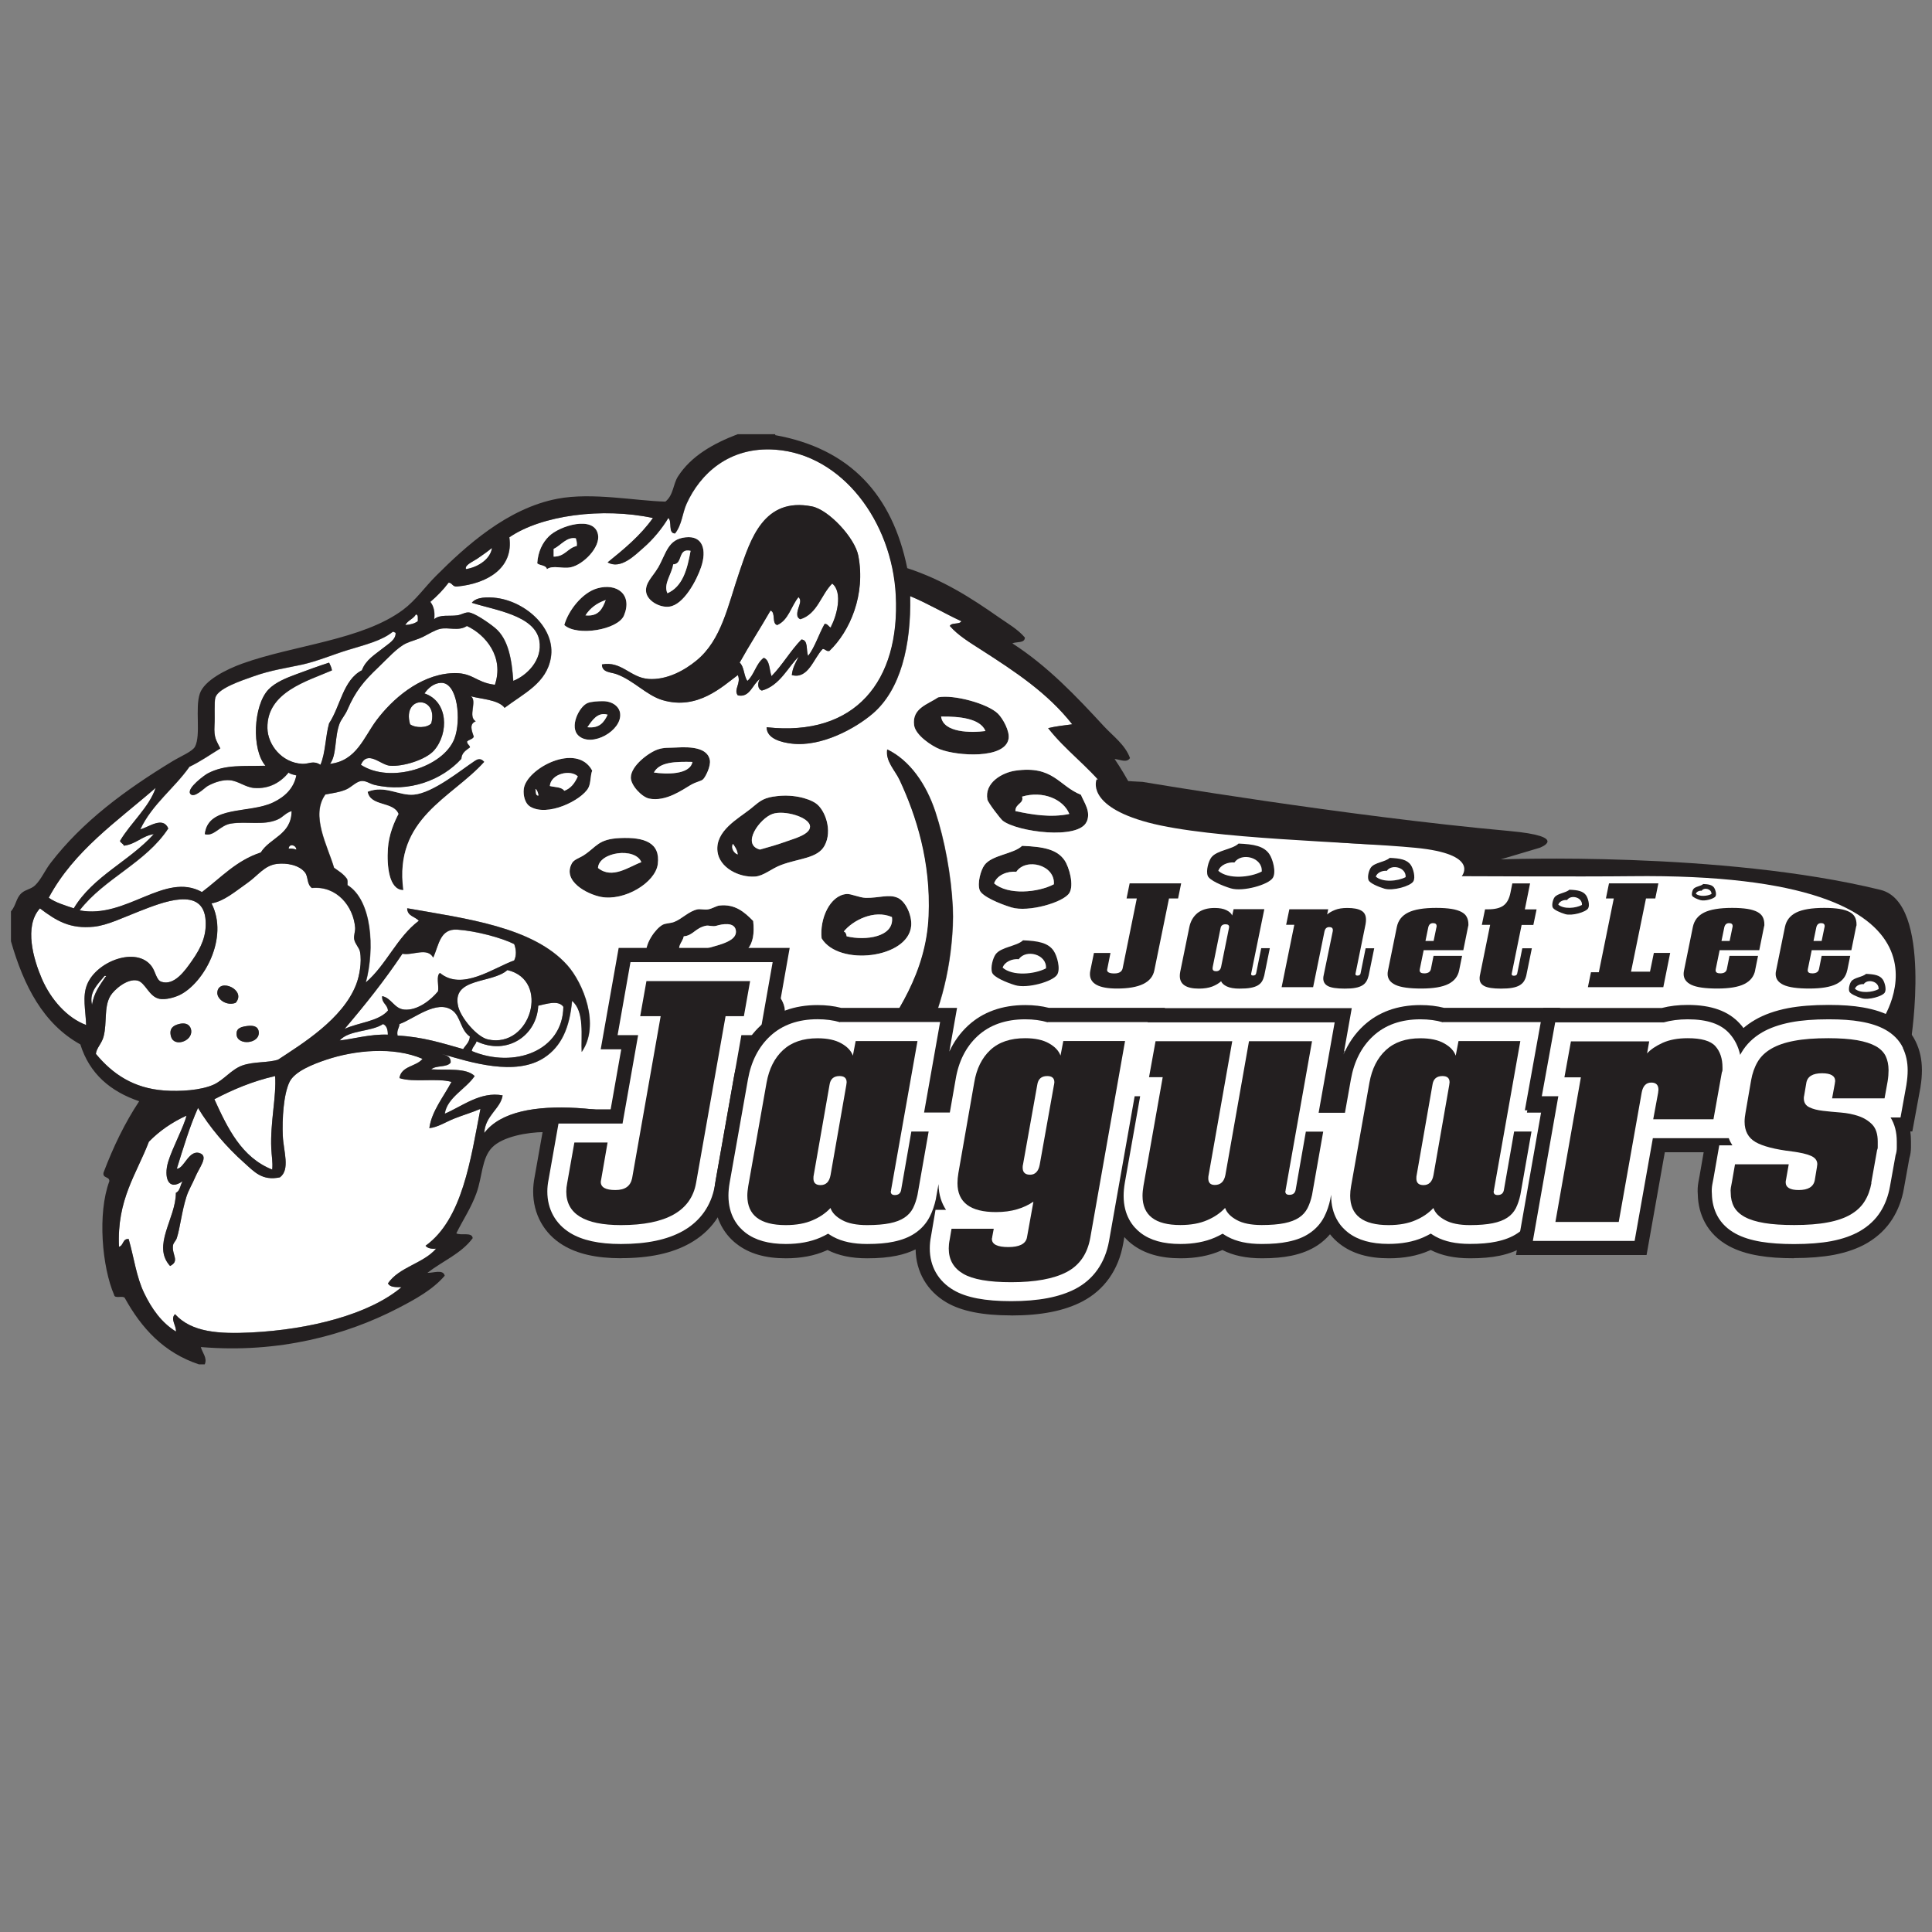 <?xml version="1.0" encoding="UTF-8"?>
<svg id="Layer_1" data-name="Layer 1" xmlns="http://www.w3.org/2000/svg" viewBox="0 0 270 270">
  <rect x="0" y="0" width="270" height="270" fill="#808080" stroke="none"/>
  <defs>
    <style>
      .cls-1, .cls-2 {
        fill-rule: evenodd;
      }

      .cls-1, .cls-3 {
        fill: #fff;
      }

      .cls-4, .cls-2 {
        fill: #231f20;
      }
    </style>
  </defs>
  <path class="cls-2" d="M76.43,79.54c-.13-.59-.97-.47-1.35-.81.11-1.66.74-2.9,1.62-3.77,1.5-1.5,6.33-2.97,6.87-.27.36,1.79-2.04,4.2-3.77,4.58-1.22.27-2.48-.34-3.37.27M77.38,76.71v1.08c1.59.01,1.94-1.2,3.23-1.48.06-.46-.05-.75-.13-1.07-1.28-.25-2.1,1.01-3.1,1.48"/>
  <path class="cls-2" d="M95.83,75.09c2.38-.26,2.97,1.75,2.15,4.17-.61,1.81-2.42,5.27-4.45,5.52-1.36.17-3.05-.82-3.23-2.02-.19-1.28.94-2.19,1.62-3.37,1.2-2.08,1.37-4.04,3.9-4.31M94.08,78.86c-.19,1.37-1.41,2.73-.81,4.04,2.12-.93,2.78-3.33,3.24-5.93-1.85-.42-1.01,1.87-2.42,1.89"/>
  <path class="cls-1" d="M80.47,75.23c.08.32.2.61.13,1.07-1.29.28-1.64,1.5-3.23,1.49v-1.08c1-.47,1.82-1.73,3.1-1.48"/>
  <path class="cls-1" d="M68.76,76.57c-.19,1.47-1.82,2.67-3.64,2.96-.22-.56.93-1.02,1.61-1.48.73-.49,1.5-1.05,2.02-1.48"/>
  <path class="cls-1" d="M96.51,76.98c-.46,2.6-1.11,5-3.24,5.93-.6-1.31.62-2.67.81-4.04,1.41-.02.57-2.3,2.42-1.89"/>
  <path class="cls-1" d="M116.3,81.56c1.54,1.21.6,4.58-.13,5.92-.09.64-.46-.44-.94-.27-.81,1.44-1.32,3.17-2.29,4.45-.32-.76.06-2.22-.94-2.29-1.53,1.57-2.64,3.56-4.18,5.12-.32-.89-.21-2.21-1.08-2.56-1.07.77-1.32,2.36-2.29,3.23-.51-.7-.43-1.99-1.08-2.56,1.38-2.48,2.9-4.82,4.31-7.27.76.23.14,1.84.94,2.02,1.59-.7,1.94-2.65,2.97-3.9.7.65-.37,1.63-.14,2.69.08.2.21.33.41.41,2.39-.75,2.87-3.41,4.44-4.98"/>
  <path class="cls-2" d="M78.86,87.35c.58-2.06,2.52-4.52,4.58-5.12,2.78-.81,4.98.86,3.77,3.77-.83,2.02-6.56,2.98-8.35,1.35M81.82,86c1.84.18,2.38-.94,2.83-2.15-1.23.43-2.19,1.13-2.83,2.15"/>
  <path class="cls-1" d="M84.65,83.85c-.45,1.21-.98,2.34-2.83,2.15.64-1.02,1.6-1.72,2.83-2.15"/>
  <path class="cls-1" d="M58.12,85.87c.39.02.25.56.27.94-.44.33-1.03.49-1.75.54.34-.65,1.13-.85,1.48-1.48"/>
  <path class="cls-1" d="M69.16,95.7c-2.8-.34-3.09-1.85-6.2-1.61-4.4.33-8.17,3.65-10.37,6.6-1.75,2.35-2.78,5.64-6.47,6.06.97-1.24.6-3.72,1.35-5.66.23-.58.77-1.17,1.08-1.89,1.11-2.59,2.29-4.01,4.31-5.92,1.28-1.22,2.65-2.78,3.91-3.37.7-.33,1.6-.52,2.42-.94.71-.36,1.62-.92,2.29-1.07,1.19-.29,2.6.37,3.77-.41,2.63,1.22,5.23,4.35,3.91,8.22"/>
  <path class="cls-1" d="M55.29,88.43c.09.97-1.04,1.57-1.75,2.16-1.11.9-2.4,1.6-2.96,3.1-2.63,1.36-2.99,5-4.58,7.41-.52,1.81-.5,4.17-1.21,5.79-1.04-.67-1.6-.08-2.56-.13-2.86-.16-4.8-2.67-4.85-4.98-.11-5.06,5.61-6.59,9.02-8.08-.07-.42-.24-.75-.4-1.08-1.46.47-3.05,1.05-4.58,1.62-1.39.51-2.96,1.14-3.91,2.15-2.1,2.23-2.38,8.35-.4,10.64-3.07.1-5.6-.23-8.08,1.08-.38.2-2.96,2.06-2.43,2.83.51.73,2-.84,2.43-1.08,1.05-.58,2.18-.89,3.1-.81,1.2.11,2.17.98,3.37,1.08,2.22.18,3.78-.86,4.85-2.15.26.24.7.29,1.08.4-.36,1.82-1.62,3-3.23,3.77-3.34,1.61-9.11.37-9.56,4.44,1.29.37,2.1-1.24,3.64-1.48,2.28-.35,4.5.29,6.47-.54.85-.36,1.11-.93,2.02-1.21-.03,3.34-3.02,3.71-4.31,5.79-3.45,1.13-5.6,3.56-8.22,5.53-5.2-2.89-10.55,3.8-17.1,2.56,3.46-4.49,9.25-6.64,12.39-11.45-.74-1.76-2.79-.14-3.91.13,1.67-3.54,4.72-5.7,6.87-8.75,1.55-.74,2.89-1.69,4.31-2.56-.54-1.12-.91-1.43-.81-3.23.08-1.34-.07-3.27.13-3.91.43-1.3,3.66-2.35,5.39-2.96,2.38-.85,4.6-1.15,6.73-1.62,2.09-.46,4.34-1.41,6.33-2.02,2.63-.8,4.78-1.32,6.33-2.56.22-.04.23.12.4.13"/>
  <path class="cls-1" d="M50.44,106.88c.94-2.11,2.74.01,4.04.13,1.81.17,5.05-.83,6.2-2.15,2.08-2.41,1.97-6.84-1.35-7.95.52-.78,1.33-1.44,2.29-1.48,2.36-.11,2.88,5.25,1.89,7.81-1.55,4.01-8.99,6.32-13.07,3.64"/>
  <path class="cls-2" d="M131.12,97.45c2.13-.42,6.92.87,8.35,2.29.69.69,1.66,2.43,1.48,3.5-.49,2.89-7.23,2.4-9.56,1.48-1.24-.49-3.45-2-3.64-3.37-.33-2.4,1.96-2.93,3.37-3.91M137.72,102.17c-.71-1.76-3.64-2.06-6.2-2.02.3,2.29,4.24,2.28,6.2,2.02"/>
  <path class="cls-2" d="M84.25,97.99c1.38,0,2.33.79,2.42,1.75.24,2.37-3.93,4.73-5.79,3.1-1.39-1.22.06-4.09,1.21-4.58.53-.23,1.56-.27,2.16-.27M82.09,101.63c1.72.19,2.33-.72,2.83-1.75-1.44-.44-2.23.91-2.83,1.75"/>
  <path class="cls-1" d="M60.27,101.09c-.59.67-2.22.67-2.96.13-1.16-4.1,4-4.05,2.96-.13"/>
  <path class="cls-1" d="M84.92,99.88c-.5,1.03-1.11,1.94-2.83,1.75.6-.85,1.39-2.19,2.83-1.75"/>
  <path class="cls-1" d="M131.52,100.14c2.56-.04,5.49.26,6.2,2.02-1.96.26-5.9.27-6.2-2.02"/>
  <path class="cls-2" d="M94.62,104.46c1.98-.11,4.25.04,4.58,1.75.16.86-.58,2.33-.94,2.7-.29.29-.89.31-1.75.81-1.09.63-3.45,2.37-5.79,1.89-1.02-.21-2.58-1.85-2.56-2.96.03-1.66,2.55-3.5,3.77-3.91.9-.3,1.48-.2,2.69-.27M91.39,107.96c1.62.24,5.01.37,5.39-1.48-2.34-.05-4.59-.01-5.39,1.48"/>
  <path class="cls-2" d="M82.77,107.69c-.28.73-.18,1.76-.54,2.42-.92,1.71-5.78,4.16-8.22,2.56-.6-.4-.93-1.47-.81-2.42.36-2.86,7.41-6.58,9.56-2.56M76.84,109.84c.72.18,1.67.13,2.02.67.94-.35,1.48-1.12,1.89-2.02-1.04-1-3.77-.38-3.91,1.35M75.22,111.19c.09-.01-.13-.85-.4-.94.12.33-.03.93.4.94"/>
  <path class="cls-2" d="M67.68,106.48c-4.53,5.06-12.67,7.85-11.32,17.91-2.02-.01-2.31-3.44-2.16-5.79.13-2,.91-3.76,1.48-4.85-.69-1.78-3.93-1.01-4.31-3.1,2.46-.97,4.36.59,6.47.4,2.68-.24,6.58-3.46,8.49-4.72.37-.24.82-.48,1.35.14"/>
  <path class="cls-1" d="M96.77,106.48c-.37,1.85-3.77,1.72-5.39,1.48.79-1.5,3.05-1.53,5.39-1.48"/>
  <path class="cls-2" d="M151.06,111.06c.44,1.09,1.43,2.34.81,3.77-1.12,2.58-9.7,1.43-11.72-.13-.32-.25-2.07-2.53-2.15-2.96-.45-2.34,2.05-3.77,3.91-4.04,5.31-.76,6.04,2.12,9.16,3.37M142.84,111.33c.28.99-.95.94-.94,2.02,2.29.49,4.95.95,7.54.4-.83-2.07-3.71-3.29-6.6-2.42"/>
  <path class="cls-1" d="M80.75,108.5c-.4.9-.94,1.67-1.89,2.02-.35-.55-1.3-.49-2.02-.67.14-1.73,2.87-2.35,3.91-1.35"/>
  <path class="cls-1" d="M21.75,110.11c-.9,2.7-3.48,4.87-4.98,7.41.09.31.45.36.54.67,1.71-.22,2.51-1.35,4.18-1.62-3.4,3.78-8.49,5.88-11.18,10.37-1.24-.42-2.53-.79-3.5-1.48,3.52-6.58,9.55-10.66,14.95-15.36"/>
  <path class="cls-1" d="M74.82,110.25c.27.1.5.93.4.94-.44-.01-.29-.61-.4-.94"/>
  <path class="cls-1" d="M149.44,113.75c-2.6.55-5.25.09-7.54-.4,0-1.08,1.23-1.03.94-2.02,2.89-.87,5.77.36,6.6,2.42"/>
  <path class="cls-2" d="M108.09,111.33c2.53-.43,4.88.21,5.93.94,1.3.91,2.36,3.82,1.21,5.92-.97,1.78-3.55,1.75-6.06,2.69-1.37.51-2.44,1.53-3.64,1.62-2.29.16-4.99-1.25-5.26-3.5-.34-2.88,2.88-4.58,4.58-5.93,1.18-.93,1.56-1.47,3.23-1.75M110.11,117.52c.98-.35,3.13-.93,3.1-2.02-.04-1.31-3.62-2.33-5.25-1.75-1.77.63-4.42,4.27-1.75,4.98,1.29-.36,2.41-.67,3.9-1.21M103.1,119.41c-.07-.65-.38-1.06-.67-1.48-.33.57.15,1.33.67,1.48"/>
  <path class="cls-1" d="M106.2,118.73c-2.67-.71-.02-4.36,1.75-4.98,1.64-.58,5.21.44,5.25,1.75.03,1.09-2.12,1.67-3.1,2.02-1.5.54-2.61.85-3.9,1.21"/>
  <path class="cls-2" d="M86.67,117.12c3.38-.15,5.63.64,5.25,3.64-.33,2.59-4.66,5.21-7.95,4.58-1.86-.36-5.47-2.17-4.04-4.72.29-.51,1.07-.73,1.62-1.08,1.84-1.18,2-2.29,5.12-2.42M83.57,121.29c2,1.63,4.32-.18,6.06-.81-.87-2.14-5.95-1.43-6.06.81"/>
  <path class="cls-1" d="M102.43,117.93c.29.42.6.83.67,1.48-.52-.15-1-.91-.67-1.48"/>
  <path class="cls-1" d="M41.41,118.73c-.32-.08-.61-.19-1.08-.13.06-.77,1.05-.52,1.08.13"/>
  <path class="cls-2" d="M142.84,118.19c2.95.12,4.88.48,5.93,2.02.65.96,1.36,3.47.67,4.58-.82,1.33-5.75,2.73-8.08,2.02-1.68-.51-4.14-1.55-4.45-2.42-.35-.99.15-2.79.67-3.5,1.04-1.43,4.08-1.54,5.26-2.69M142.03,121.83c-1.23-.12-2.71.46-3.1,1.61,1.93,1.68,6.13,1.3,8.35.13.2-2.72-3.89-3.76-5.25-1.75"/>
  <path class="cls-1" d="M89.63,120.49c-1.74.63-4.06,2.44-6.06.81.12-2.24,5.19-2.94,6.06-.81"/>
  <path class="cls-1" d="M43.57,124.12c3.53-.35,5.82,2.6,6.06,5.53.04.47-.22,1.1-.13,1.61.1.65.7,1.17.81,1.75.28,1.44-.09,3.44-.54,4.58-1.88,4.85-7.58,8.3-10.91,10.5-1.44.46-3.36.24-4.99.81-1.54.55-2.6,2.05-4.04,2.69-1.77.79-4.66.97-6.87.81-4.27-.31-7.2-2.27-9.56-5.12.08-.83.83-1.44,1.08-2.43.5-1.93.02-4.09.94-5.66.51-.86,2.33-2.47,3.77-2.16,1.13.25,1.61,2.27,3.1,2.56.83.16,2.09-.18,2.83-.54,3.35-1.64,6.91-7.97,4.44-12.8,1.73-.3,3.22-1.59,4.98-2.83,1.56-1.09,2.4-2.48,4.18-2.69,1.34-.16,3.1.15,3.91,1.21.47.61.22,1.58.94,2.15M30.37,138.67c-.08.98,1.3,1.96,2.56,1.48,1.59-1.81-2.37-3.57-2.56-1.48M23.9,144.86c.41,1.5,2.95.69,2.83-.81-.06-.69-.6-1.25-1.75-.94-.73.19-1.39.59-1.08,1.75M33.06,144.6c.12,1.58,3.32,1.3,3.1-.41-.11-.83-.88-.89-1.62-.8-1.23.15-1.53.54-1.48,1.21"/>
  <path class="cls-1" d="M147.28,123.58c-2.22,1.17-6.42,1.55-8.35-.13.39-1.16,1.87-1.74,3.1-1.61,1.36-2.01,5.45-.97,5.25,1.75"/>
  <path class="cls-2" d="M114.82,131.13c-.29-2.68,1.13-6,3.5-6.2.61-.05,1.79.52,2.69.54,1.79.03,3.27-.56,4.45,0,1.19.57,2,2.55,1.88,3.91-.39,4.56-10.14,5.71-12.53,1.75M117.92,130.18c.27.09.36.36.4.67,2.65.65,6.71.1,6.33-2.69-2.52-1.09-5.52.5-6.73,2.02"/>
  <path class="cls-1" d="M12.05,143.25c-2.68-.99-4.95-3.58-6.2-6.47-1.15-2.67-2.54-7.32-.27-9.83,2.32,1.75,4.2,2.9,7.54,2.56,1.92-.2,4.13-1.3,6.33-2.15,3.19-1.24,9.02-3.65,9.29,1.35.11,2.06-.59,3.66-1.89,5.52-.97,1.39-2.49,3.58-4.31,2.97-.7-.24-.8-1.42-1.35-2.16-2.1-2.84-7.72-.71-9.03,2.56-.67,1.69-.2,3.53-.13,5.66"/>
  <path class="cls-2" d="M105.26,128.7c.4,3.67-1.06,4.74-3.77,5.79-1.51.59-3.61,1.25-4.85,1.35-2.55.19-6.06-.49-6.33-2.56-.18-1.42,1.3-3.5,2.29-4.04.43-.23,1.07-.19,1.62-.4,1.1-.43,2.03-1.49,3.23-1.75.41-.09.99.08,1.48,0,.62-.1,1.16-.49,1.61-.54,2.17-.24,3.48.89,4.72,2.16M102.84,130.05c-.17-1.26-1.98-.89-2.7-.67-.55.17-1.08-.09-1.48,0-1.51.32-1.8,1.37-3.1,1.48-.2.9-1.08,1.37-.4,2.43h2.02c1.03-1.06,5.94-1.14,5.66-3.24"/>
  <path class="cls-1" d="M124.65,128.16c.38,2.79-3.68,3.34-6.33,2.69-.04-.32-.14-.58-.4-.67,1.22-1.52,4.21-3.12,6.73-2.02"/>
  <path class="cls-1" d="M97.18,133.28h-2.02c-.67-1.05.21-1.52.4-2.43,1.3-.11,1.59-1.16,3.1-1.48.4-.09.93.17,1.48,0,.72-.22,2.52-.59,2.7.67.28,2.09-4.63,2.18-5.66,3.24"/>
  <path class="cls-1" d="M71.85,131.94c.28.71.35,1.6,0,2.29-2.86,1.01-7.29,4.32-10.37,1.75-.57.37-.13,1.75-.27,2.56-.97,1.21-2.88,2.72-4.71,2.56-1.42-.12-1.79-1.63-3.1-1.88-.07,1.02.75,1.14.81,2.02-1.34,1.53-4.1,1.65-6.06,2.56,2.85-3.34,5.6-6.79,8.08-10.5,1.44.29,3.49-.96,4.31.54.79-1.7.92-4.07,3.37-3.91,2.57.17,6.17,1.13,7.95,2.02"/>
  <path class="cls-1" d="M70.91,135.57c6.03,1.39,3.28,10.97-2.69,9.7-1.57-.33-3.8-3.03-4.18-4.58-1-4.13,4.71-3.19,6.87-5.12"/>
  <path class="cls-1" d="M14.61,136.38c.24-.04.28.12.13.13-.77,1.16-1.62,2.24-1.88,3.91-.46-1.85.95-3,1.75-4.04"/>
  <path class="cls-2" d="M97.18,142.04c.61-.82,1.79-1.08,1.89-2.42,1.37-1.27,4.16-1.14,5.79-2.16,1.1.16,1.59.92,2.96.81,1.5.87,2.84,3.38.94,5.12-1.89,1.73-12.2,3.47-11.58-1.35M100.27,142.58c2.95.21,5.2-.29,6.87-1.35-.24-.03-.3-.23-.27-.54-2.84-.92-5.12.6-6.6,1.89"/>
  <path class="cls-2" d="M32.93,140.15c-1.26.48-2.65-.51-2.56-1.48.19-2.08,4.15-.33,2.56,1.48"/>
  <path class="cls-1" d="M78.73,140.69c-.07,6.21-6.92,8.67-12.8,6.19.09-.58.52-.83.67-1.35,4.26,2.03,8.43-.81,8.62-4.98,1.05-.22,2.81-.84,3.5.14"/>
  <path class="cls-1" d="M106.88,140.69c-.04.31.03.5.27.54-1.68,1.06-3.92,1.56-6.87,1.35,1.48-1.29,3.76-2.81,6.6-1.89"/>
  <path class="cls-1" d="M65.66,144.86c-.07.83-.6,1.2-.94,1.75-2.87-.81-5.65-1.71-9.16-1.89-.15-.77.23-1.02.27-1.61,1.96-.67,5.22-3.51,7.41-1.89,1.15.85,1.11,2.74,2.43,3.64"/>
  <path class="cls-2" d="M24.98,143.12c1.15-.31,1.69.25,1.75.94.12,1.49-2.42,2.31-2.83.81-.32-1.16.35-1.56,1.08-1.75"/>
  <path class="cls-1" d="M54.21,144.6c-2.52-.09-4.93.63-6.73.81,1.3-1.48,4.39-1.18,6.06-2.29.5.22.67.76.67,1.48"/>
  <path class="cls-2" d="M34.54,143.38c.74-.09,1.51-.03,1.62.8.22,1.71-2.98,1.99-3.1.41-.05-.68.25-1.06,1.48-1.21"/>
  <path class="cls-2" d="M88.29,149.71c.04-1.3-.64-2.05-.41-3.23.35-1.78,3.23-2.33,5.39-1.75,1.81.48,3.46,3.07,2.29,4.98-1.04,1.7-6.02,1.73-7.27,0M89.9,148.9c1.41.01,2.84.05,3.77-.4.27-2.16-4.96-2.08-3.77.4"/>
  <path class="cls-1" d="M59.06,147.96c-.87,1.1-2.97.97-3.23,2.69,1.95.65,5.25-.04,7.27.53-1.07,2.03-2.79,4.12-3.1,6.47,1.15-.1,2.27-.85,3.5-1.34,1.18-.47,2.49-.85,3.64-1.35-1.36,7.04-2.52,15.44-7.67,19.13.28.35.79.46,1.48.4-1.78,2.08-5.16,2.56-6.73,4.85.25.56,1.08.54,1.89.54-4.53,3.82-12.83,5.92-21.01,6.33-4.49.22-8.32-.01-10.64-2.56-.69.69.18,1.55.13,2.42-2.01-1.23-3.39-3.18-4.45-5.39-1.09-2.27-1.4-4.89-2.16-7.54-.88-.07-.69.93-1.35,1.08-.3-6.59,2.44-10.13,4.18-14.68,1.47-1.5,3.21-2.71,5.25-3.64-.31,1.42-1.99,4.55-2.56,6.46-.63,2.11-.02,4.16,2.02,2.7-.33.52-.34,1.37-.94,1.62.01,3.58-3.4,7.38-.81,10.23,1.38-.7.25-1.51.41-2.83.05-.46.38-.61.54-1.08.46-1.42.68-3.7,1.35-5.79.28-.9.84-1.8,1.21-2.69.56-1.36,1.92-2.92.67-3.37-1.57-.57-2.22,2.2-3.23,2.16.91-2.91,1.78-5.86,2.96-8.49,1.56,2.61,3.94,5.45,6.47,7.68,1.37,1.22,2.48,2.55,4.98,2.02,1.46-1.09.5-3.62.4-5.79-.1-2.33.09-5.78.94-7.54.73-1.5,3.34-2.5,5.12-3.1,3.97-1.33,9.36-1.89,13.47-.13"/>
  <path class="cls-1" d="M93.68,148.5c-.93.45-2.37.41-3.77.4-1.19-2.48,4.04-2.56,3.77-.4"/>
  <path class="cls-1" d="M38.45,150.38c.2,2.79-.7,6.48-.54,10.11.04,1.02.24,1.96.13,2.96-4.26-1.7-6.21-5.73-8.08-9.83,2.57-1.34,5.3-2.51,8.49-3.24"/>
  <path class="cls-1" d="M100.42,160.83c.38.24.73.49,1.07.74.38-.19.73-.42,1.06-.66-.71-.03-1.42-.05-2.13-.08"/>
  <path class="cls-1" d="M146.48,101.76c1.04-.26,2.22-.38,3.37-.54-3.42-4.36-8-7.38-12.66-10.37-1.54-.99-3.31-2.04-4.44-3.37.23-.53,1.36-.16,1.61-.67-2.42-1.12-4.63-2.46-7.14-3.5.14,6.89-1.34,13.1-5.25,16.43-2.38,2.03-7.14,4.68-11.31,4.18-1.36-.16-3.51-.66-3.5-2.29,12.41,1.37,18.66-6.47,18.05-18.45-.53-10.28-7.48-19.67-16.84-20.34-6.49-.46-10.52,3.43-12.39,7.54-.61,1.34-.64,2.93-1.62,4.17-1.03,0-.37-1.69-.94-2.16-.83,1.4-2.09,2.96-3.5,4.18-1.12.98-3.16,3.08-4.98,2.02,2.31-1.86,4.6-3.76,6.33-6.2-7.07-1.51-15.57-.4-20.07,2.7.62,4.3-3.1,6.47-7.27,6.87-.68.09-.67-.5-1.21-.54-.75,1-1.62,1.89-2.56,2.69.43.56.67,1.3.54,2.42.81-.7,2.14-.38,3.23-.54.61-.09,1.08-.45,1.62-.4.73.06,2.63,1.33,3.64,2.15,1.91,1.57,2.36,4.53,2.56,7.41,1.84-.7,4.15-2.88,3.64-5.66-.65-3.52-6.26-4.23-9.43-5.25.6-.82,2.22-.85,3.5-.67,4.16.57,8.23,4.33,7.54,8.35-.61,3.57-3.78,4.97-6.46,7-.86-1.16-3.52-1.24-4.71-1.62.94.67-.47,2.84.67,3.5-.95.39-.55,1.31-.27,2.16-.17.37-.69.39-.94.67,0,.4.35.46.41.81-.53.41-1.16.73-1.21,1.61-2.67,2.94-7.31,4.77-12.12,3.64-.68-.16-1.22-.63-1.89-.54-.74.11-1.4.91-2.15,1.21-1.01.41-1.8.47-2.83.67-2.12,2.91.31,7.18,1.21,10.24.63.45,1.3.85,1.75,1.48.19.18.13.59.13.94,3.39,2.1,3.85,8.81,2.56,13.61,2.87-2.47,4.36-6.33,7.41-8.62-.51-.61-1.62-.63-1.62-1.75,8.13,1.44,17.55,2.58,22.36,7.95,2.21,2.46,4.65,8.36,2.02,12.13-.11-2.17.44-5.67-1.35-7.14-.33,3.71-1.47,6.36-3.9,7.95-4.01,2.62-10.25.65-14.28-.53.6.21,1.28.34,1.21,1.21-.5.71-2.07.35-2.7.94,2.2.13,4.9-.23,6.06.94-1.23,1.82-3.84,2.99-4.18,5.26,2.38-1,5-3.16,8.08-2.56-.25,1.84-2.46,2.83-2.56,5.26,2.26-3,7.2-3.84,12.93-3.5,5.99.35,12.18,2.06,16.81,4.31,2.33-.02,4.67.07,7.01.19.78-.69,1.56-1.49,2.46-1.68.53.24.31,1.24.47,1.84.13,0,.27.02.4.03h.05c5.62-2.36,10.17-7.01,13.9-12.5,3.54-5.2,7.73-11.01,8.08-18.99.34-7.61-1.74-14.07-4.04-18.99-.64-1.38-2.03-2.66-1.75-4.31,3.16,1.53,5.46,4.86,6.74,8.75,1.28,3.89,2.2,8.83,2.42,13.33.04.84.04,1.74,0,2.56-.62,13.65-6.89,23.19-14.52,30.37,1.83.07,3.65.22,5.46.52,1.63.27,3.25.67,4.8,1.27,4.01-5.39,7.67-11.1,10.99-16.94,1.02-1.79,1.94-.6,3.4-2.15,1.34,1,107.38,9.51,108.06,11.17.7-2.63,15.08-1.55,11.61-3.97-2.41-1.69,11.55-19.04-2.5-23.82-22.05-7.5-59.64-2.78-59.23-7.94-33.66,2-52.37-13.06-54.74-16.12M56.36,124.39c-2.02-.01-2.31-3.44-2.15-5.79.13-2,.91-3.76,1.48-4.85-.69-1.78-3.93-1.01-4.31-3.1,2.46-.97,4.36.59,6.47.4,2.68-.24,6.58-3.46,8.49-4.72.37-.24.82-.48,1.35.14-4.53,5.06-12.67,7.85-11.32,17.91M108.09,111.33c2.53-.43,4.88.21,5.93.94,1.3.91,2.36,3.82,1.21,5.92-.97,1.78-3.55,1.75-6.06,2.69-1.37.51-2.44,1.53-3.64,1.62-2.29.16-4.99-1.25-5.26-3.5-.34-2.88,2.88-4.58,4.58-5.93,1.18-.93,1.56-1.47,3.23-1.75M91.93,79.4c1.2-2.08,1.37-4.04,3.9-4.31,2.38-.26,2.97,1.75,2.15,4.17-.61,1.81-2.42,5.27-4.45,5.52-1.36.17-3.05-.82-3.23-2.02-.19-1.29.94-2.19,1.62-3.37M90.58,94.89c2.63.19,5.11-1.23,6.73-2.56,3.54-2.89,4.39-7.67,6.06-12.53,1.51-4.4,3.35-10.36,10.1-9.02,2.35.47,5.99,4.4,6.47,6.87,1.06,5.45-1.16,10.58-4.04,13.33-.49.09-.52-.29-.94-.27-1.26,1.28-2.01,4.27-4.31,3.64.11-1.06.56-1.78.95-2.56-1.4,1.33-2.61,4.04-5.12,4.71-.63-.18-.64-1.11-.27-1.62-1.05.71-1.4,2.67-3.1,2.29-.63-.8.51-1.71,0-2.83-2.15,1.59-5.62,4.94-10.51,3.5-2.25-.66-4.03-2.76-6.46-3.64-.77-.28-2.01-.2-2.02-1.35,2.73-.52,3.97,1.84,6.47,2.02M98.26,108.9c-.29.29-.89.31-1.75.81-1.09.63-3.45,2.37-5.79,1.89-1.02-.21-2.58-1.85-2.56-2.96.03-1.66,2.55-3.5,3.77-3.91.9-.3,1.48-.2,2.69-.27,1.98-.11,4.25.04,4.58,1.75.16.86-.58,2.33-.94,2.7M80.88,102.84c-1.39-1.22.06-4.09,1.21-4.58.53-.23,1.56-.27,2.16-.27,1.38,0,2.33.79,2.42,1.75.24,2.37-3.93,4.73-5.79,3.1M87.21,86c-.83,2.02-6.56,2.98-8.35,1.35.58-2.06,2.52-4.52,4.58-5.12,2.78-.81,4.98.86,3.77,3.77M76.43,79.54c-.13-.59-.97-.47-1.35-.81.11-1.66.74-2.9,1.62-3.77,1.5-1.5,6.33-2.97,6.87-.27.36,1.79-2.04,4.2-3.77,4.58-1.22.27-2.48-.34-3.37.27M74.01,112.67c-.6-.39-.93-1.47-.81-2.42.36-2.86,7.41-6.58,9.56-2.56-.28.73-.18,1.76-.54,2.42-.92,1.71-5.78,4.16-8.22,2.56M83.98,125.34c-1.86-.36-5.47-2.17-4.04-4.72.29-.51,1.07-.72,1.62-1.08,1.83-1.18,2-2.29,5.12-2.42,3.38-.15,5.63.64,5.25,3.64-.33,2.59-4.66,5.21-7.95,4.58M95.56,149.71c-1.04,1.7-6.02,1.73-7.27,0,.04-1.3-.64-2.05-.41-3.23.35-1.78,3.23-2.33,5.39-1.75,1.81.48,3.46,3.07,2.29,4.98M90.31,133.28c-.18-1.42,1.3-3.5,2.29-4.04.43-.23,1.07-.19,1.62-.4,1.1-.43,2.03-1.49,3.23-1.75.41-.09.99.08,1.48,0,.62-.1,1.16-.49,1.61-.54,2.17-.24,3.48.89,4.72,2.16.4,3.67-1.06,4.74-3.77,5.79-1.51.59-3.61,1.25-4.85,1.35-2.55.19-6.06-.49-6.33-2.56M108.76,143.38c-1.89,1.73-12.2,3.47-11.58-1.35.61-.82,1.79-1.08,1.89-2.42,1.38-1.27,4.16-1.14,5.79-2.16,1.1.16,1.59.92,2.96.81,1.5.87,2.84,3.38.94,5.12M125.46,125.47c1.19.57,2,2.55,1.88,3.91-.38,4.56-10.14,5.71-12.52,1.75-.29-2.68,1.13-6,3.5-6.19.61-.05,1.79.52,2.69.54,1.79.03,3.27-.56,4.45,0M131.39,104.73c-1.24-.49-3.45-2-3.64-3.37-.33-2.4,1.95-2.93,3.37-3.91,2.13-.42,6.92.87,8.35,2.29.69.69,1.66,2.43,1.48,3.5-.49,2.89-7.23,2.4-9.56,1.48M149.44,124.8c-.82,1.33-5.75,2.73-8.08,2.02-1.68-.51-4.14-1.55-4.45-2.42-.35-.99.15-2.79.67-3.5,1.04-1.43,4.08-1.54,5.26-2.69,2.95.12,4.88.48,5.93,2.02.65.96,1.36,3.47.67,4.58M151.86,114.83c-1.12,2.58-9.7,1.43-11.72-.13-.32-.25-2.07-2.53-2.15-2.96-.45-2.34,2.05-3.77,3.91-4.04,5.31-.76,6.04,2.12,9.16,3.37.44,1.09,1.43,2.34.81,3.77"/>
  <path class="cls-2" d="M111.59,91.8c-1.4,1.33-2.61,4.04-5.12,4.71-.63-.18-.63-1.11-.26-1.62-1.05.71-1.4,2.67-3.1,2.29-.64-.8.51-1.71,0-2.83-2.15,1.59-5.62,4.94-10.51,3.5-2.25-.66-4.03-2.76-6.46-3.64-.77-.28-2.01-.2-2.02-1.35,2.73-.52,3.97,1.84,6.47,2.02,2.63.19,5.11-1.23,6.73-2.56,3.54-2.89,4.39-7.67,6.06-12.53,1.51-4.4,3.35-10.36,10.1-9.02,2.35.47,5.99,4.4,6.47,6.87,1.06,5.45-1.16,10.58-4.04,13.33-.49.09-.52-.29-.94-.27-1.26,1.28-2.01,4.27-4.31,3.64.11-1.06.56-1.78.95-2.56M111.86,86.54c-.19-.07-.33-.21-.41-.4-.23-1.06.83-2.04.14-2.69-1.03,1.26-1.38,3.2-2.97,3.9-.8-.18-.18-1.79-.94-2.02-1.41,2.45-2.93,4.79-4.31,7.27.65.57.57,1.86,1.08,2.56.97-.87,1.22-2.46,2.29-3.23.87.35.75,1.67,1.08,2.56,1.53-1.56,2.65-3.55,4.18-5.12,1.01.07.62,1.53.94,2.29.97-1.27,1.48-3.01,2.29-4.45.48-.17.86.91.94.27.73-1.35,1.67-4.71.13-5.93-1.57,1.57-2.06,4.23-4.44,4.98"/>
  <path class="cls-2" d="M121.69,147.02c-3.73,5.49-8.28,10.14-13.9,12.5,2.22.12,4.42.14,6.64.15,1.4,0,2.79.01,4.19.07,7.62-7.19,13.9-16.72,14.52-30.37.04-.82.04-1.73,0-2.56-.22-4.51-1.15-9.44-2.42-13.33-1.28-3.9-3.58-7.23-6.74-8.75-.27,1.65,1.11,2.93,1.75,4.31,2.29,4.92,4.38,11.38,4.04,18.99-.35,7.98-4.54,13.79-8.08,18.99"/>
  <path class="cls-2" d="M134.35,86.81c-.25.51-1.38.15-1.61.67,1.14,1.33,2.9,2.38,4.44,3.37,4.67,3,9.25,6.01,12.66,10.37-1.15.15-2.32.28-3.37.54,2.37,3.06,5.55,5.31,7.95,8.35,0,.02,0,.05,0,.07,1.19.54,2.4,1.04,3.62,1.5,0-.03.02-.06.02-.09h.13v-1.48c-.75-1.4-1.55-2.76-2.42-4.04.79.08,1.69.58,2.15-.13-.67-1.86-2.37-3.07-3.64-4.44-3.92-4.25-7.88-8.42-12.8-11.59.58-.27,1.73.02,1.75-.81-.99-1.17-2.38-1.95-3.64-2.83-3.91-2.74-7.86-5.26-12.8-6.87-2.09-10.26-7.99-16.7-18.45-18.59v-.13h-5.25c-3.37,1.28-6.52,3.05-8.35,5.92-.69,1.09-.62,2.6-1.75,3.5-4.09-.09-10.23-1.33-15.09-.4-6.99,1.33-12.78,6.59-16.97,10.78-1.55,1.55-2.84,3.42-4.58,4.72-5.72,4.27-15.29,4.94-22.5,7.54-2.26.82-5.29,2.34-5.92,4.18-.7,2.01.17,5.77-.67,7.41-.34.68-1.97,1.34-3.1,2.02-6.65,4.04-12.67,8.48-17.11,14.28-.78,1.02-1.32,2.31-2.15,3.1-.57.54-1.3.56-1.89,1.08-.79.71-.74,1.7-1.48,2.56v4.17c1.79,6.24,4.52,11.55,9.7,14.42,1.28,4.1,4.2,6.57,8.22,7.94-1.99,3-3.61,6.35-4.98,9.97-.17.84.85.5.81,1.21-1.68,4.5-1.02,11.98.67,15.89.07.56,1.21.05,1.48.41,2.33,4.22,5.45,7.66,10.37,9.29h.81c.41-.9-.37-1.67-.54-2.42,10.93.92,20.36-1.71,27.48-5.39,2.44-1.26,4.92-2.61,6.6-4.58-.22-.94-1.58-.37-2.42-.4,2.09-1.63,4.76-2.7,6.33-4.85-.09-.9-1.65-.32-2.29-.67.93-1.89,2.08-3.56,2.83-5.66.8-2.23.72-4.84,2.16-6.33,1.49-1.55,5-2.15,7.27-2.16,3.86,0,7.19,1.05,10.28,2.35,1.71-.6,3.54-.89,5.33-1.09,1.92-.21,3.84-.3,5.77-.32-4.63-2.25-10.81-3.96-16.81-4.31-5.72-.33-10.67.5-12.93,3.5.1-2.43,2.31-3.42,2.56-5.26-3.08-.6-5.7,1.56-8.08,2.56.33-2.27,2.94-3.43,4.17-5.26-1.16-1.17-3.86-.81-6.06-.94.62-.59,2.19-.23,2.7-.94.06-.87-.62-1-1.21-1.21,4.03,1.18,10.27,3.15,14.28.53,2.44-1.59,3.57-4.24,3.9-7.95,1.79,1.47,1.24,4.97,1.35,7.14,2.63-3.77.19-9.66-2.02-12.13-4.81-5.37-14.23-6.51-22.36-7.95,0,1.12,1.1,1.14,1.62,1.75-3.05,2.29-4.53,6.15-7.41,8.62,1.29-4.8.83-11.51-2.56-13.61,0-.36.05-.77-.13-.94-.45-.63-1.13-1.03-1.75-1.48-.9-3.06-3.33-7.33-1.21-10.24,1.03-.2,1.82-.27,2.83-.67.76-.3,1.42-1.1,2.16-1.21.67-.09,1.21.38,1.89.54,4.81,1.14,9.45-.7,12.12-3.64.06-.89.68-1.2,1.21-1.61-.05-.35-.4-.41-.41-.81.25-.28.77-.3.94-.67-.28-.85-.68-1.77.27-2.16-1.15-.66.26-2.83-.67-3.5,1.2.37,3.86.45,4.71,1.62,2.68-2.03,5.86-3.43,6.46-7,.69-4.03-3.38-7.78-7.54-8.35-1.29-.18-2.9-.14-3.5.67,3.17,1.02,8.78,1.74,9.43,5.25.51,2.77-1.8,4.95-3.64,5.66-.2-2.88-.65-5.84-2.56-7.41-1-.82-2.91-2.1-3.64-2.15-.54-.05-1.01.32-1.62.4-1.1.16-2.42-.16-3.23.54.13-1.12-.11-1.86-.54-2.42.95-.8,1.81-1.7,2.56-2.69.54.04.53.63,1.21.54,4.18-.4,7.89-2.57,7.27-6.87,4.5-3.09,13-4.21,20.07-2.7-1.73,2.44-4.02,4.33-6.33,6.2,1.82,1.06,3.86-1.05,4.98-2.02,1.41-1.22,2.67-2.78,3.5-4.18.57.46-.08,2.15.94,2.16.98-1.25,1.01-2.83,1.62-4.17,1.87-4.12,5.9-8.01,12.39-7.54,9.36.67,16.31,10.06,16.84,20.34.61,11.98-5.64,19.82-18.05,18.45,0,1.63,2.14,2.13,3.5,2.29,4.18.5,8.94-2.15,11.31-4.18,3.91-3.33,5.39-9.55,5.25-16.43,2.51,1.04,4.72,2.38,7.14,3.5M58.12,85.87c.38.02.25.56.27.94-.44.33-1.03.49-1.75.54.34-.65,1.13-.85,1.48-1.48M21.75,110.11c-.9,2.7-3.48,4.87-4.98,7.41.09.31.45.36.54.67,1.71-.22,2.51-1.35,4.18-1.62-3.4,3.78-8.49,5.88-11.18,10.37-1.24-.42-2.53-.79-3.5-1.48,3.52-6.58,9.55-10.66,14.95-15.36M12.05,143.25c-2.68-.99-4.95-3.58-6.2-6.47-1.15-2.67-2.54-7.32-.27-9.83,2.32,1.75,4.2,2.9,7.54,2.56,1.92-.2,4.13-1.3,6.33-2.15,3.19-1.24,9.02-3.65,9.29,1.35.11,2.06-.59,3.66-1.89,5.52-.97,1.39-2.49,3.58-4.31,2.97-.7-.24-.8-1.42-1.35-2.16-2.1-2.84-7.72-.71-9.02,2.56-.68,1.69-.2,3.53-.13,5.66M14.61,136.38c.24-.04.28.12.13.13-.77,1.16-1.62,2.24-1.88,3.91-.46-1.85.95-3,1.75-4.04M63.1,151.19c-1.07,2.03-2.79,4.12-3.1,6.47,1.15-.1,2.27-.85,3.5-1.34,1.18-.47,2.49-.85,3.64-1.35-1.36,7.04-2.52,15.44-7.67,19.13.28.35.79.46,1.48.4-1.78,2.08-5.16,2.56-6.73,4.85.25.56,1.08.54,1.89.54-4.53,3.82-12.83,5.92-21.01,6.33-4.49.22-8.32-.01-10.64-2.56-.69.69.18,1.56.13,2.43-2.01-1.23-3.39-3.18-4.45-5.39-1.09-2.27-1.4-4.89-2.16-7.54-.88-.07-.69.93-1.35,1.08-.31-6.59,2.44-10.13,4.18-14.68,1.47-1.5,3.21-2.71,5.25-3.64-.31,1.42-1.99,4.55-2.56,6.46-.63,2.11-.02,4.16,2.02,2.7-.33.52-.34,1.37-.94,1.62.01,3.58-3.4,7.38-.81,10.23,1.38-.7.25-1.51.4-2.83.05-.46.39-.61.54-1.08.46-1.42.68-3.7,1.35-5.79.28-.9.84-1.8,1.21-2.69.56-1.36,1.92-2.92.67-3.37-1.57-.57-2.22,2.2-3.23,2.16.91-2.91,1.78-5.86,2.96-8.49,1.56,2.61,3.94,5.45,6.47,7.68,1.37,1.22,2.48,2.55,4.98,2.02,1.46-1.09.5-3.62.4-5.79-.1-2.33.09-5.78.94-7.54.73-1.5,3.34-2.5,5.12-3.1,3.97-1.33,9.36-1.89,13.47-.13-.87,1.1-2.97.97-3.23,2.69,1.95.65,5.25-.04,7.27.53M37.91,160.49c.04,1.02.24,1.96.13,2.96-4.27-1.7-6.21-5.73-8.08-9.83,2.57-1.34,5.3-2.51,8.49-3.24.2,2.79-.7,6.48-.54,10.11M47.47,145.4c1.3-1.48,4.39-1.18,6.06-2.29.5.22.67.76.67,1.48-2.52-.09-4.93.63-6.73.81M64.72,146.61c-2.87-.81-5.65-1.71-9.16-1.89-.15-.77.23-1.02.27-1.61,1.96-.67,5.22-3.51,7.41-1.89,1.15.85,1.11,2.74,2.43,3.64-.07.83-.6,1.2-.94,1.75M78.73,140.69c-.07,6.21-6.92,8.67-12.8,6.19.09-.58.52-.83.67-1.35,4.26,2.03,8.43-.81,8.62-4.98,1.05-.22,2.81-.84,3.5.14M68.22,145.27c-1.57-.33-3.8-3.03-4.18-4.58-1-4.13,4.71-3.19,6.87-5.12,6.03,1.39,3.28,10.97-2.69,9.7M56.23,133.28c1.44.29,3.49-.96,4.31.54.79-1.7.92-4.07,3.37-3.91,2.57.17,6.17,1.13,7.95,2.02.28.71.35,1.6,0,2.29-2.86,1.01-7.29,4.32-10.37,1.75-.57.37-.13,1.75-.27,2.56-.97,1.21-2.88,2.72-4.71,2.56-1.42-.12-1.8-1.63-3.1-1.88-.07,1.02.75,1.14.81,2.02-1.34,1.53-4.1,1.65-6.06,2.56,2.85-3.34,5.6-6.79,8.08-10.5M49.63,129.65c.04.47-.22,1.1-.13,1.61.11.65.7,1.17.81,1.75.28,1.44-.09,3.44-.54,4.58-1.88,4.85-7.58,8.3-10.91,10.5-1.44.46-3.36.24-4.99.81-1.54.55-2.6,2.05-4.04,2.69-1.77.79-4.66.97-6.87.81-4.27-.31-7.2-2.27-9.56-5.12.08-.83.83-1.44,1.08-2.43.5-1.93.02-4.09.94-5.66.51-.86,2.33-2.47,3.77-2.16,1.13.25,1.61,2.27,3.1,2.56.83.16,2.09-.18,2.83-.54,3.35-1.64,6.91-7.97,4.44-12.8,1.73-.3,3.22-1.59,4.98-2.83,1.56-1.09,2.4-2.48,4.18-2.69,1.34-.16,3.1.15,3.91,1.21.47.61.22,1.58.94,2.15,3.53-.35,5.82,2.6,6.06,5.53M40.34,118.6c.06-.77,1.05-.52,1.08.13-.32-.08-.61-.19-1.08-.13M44.78,106.88c-1.04-.67-1.6-.08-2.56-.14-2.86-.16-4.8-2.67-4.85-4.98-.11-5.06,5.61-6.59,9.02-8.08-.07-.42-.24-.75-.4-1.08-1.46.47-3.05,1.05-4.58,1.62-1.39.51-2.96,1.14-3.91,2.15-2.1,2.23-2.38,8.35-.41,10.64-3.07.1-5.6-.23-8.08,1.08-.38.2-2.96,2.06-2.43,2.83.51.73,2-.84,2.43-1.08,1.05-.58,2.18-.89,3.1-.81,1.2.11,2.17.98,3.37,1.08,2.22.18,3.78-.86,4.85-2.15.26.24.7.29,1.08.4-.36,1.82-1.62,3-3.23,3.77-3.34,1.61-9.11.37-9.56,4.44,1.29.37,2.1-1.24,3.64-1.48,2.28-.35,4.5.29,6.47-.54.85-.36,1.11-.93,2.02-1.21-.03,3.34-3.02,3.71-4.31,5.79-3.45,1.13-5.6,3.56-8.22,5.53-5.2-2.89-10.55,3.8-17.1,2.56,3.46-4.49,9.25-6.64,12.39-11.45-.74-1.76-2.79-.14-3.91.13,1.67-3.54,4.72-5.7,6.87-8.75,1.55-.74,2.89-1.69,4.31-2.56-.54-1.12-.91-1.43-.81-3.23.08-1.34-.07-3.27.13-3.91.43-1.29,3.66-2.35,5.39-2.96,2.38-.85,4.6-1.15,6.73-1.62,2.09-.46,4.34-1.41,6.33-2.02,2.63-.8,4.78-1.32,6.33-2.56.22-.04.23.12.4.13.09.97-1.04,1.57-1.75,2.15-1.11.9-2.4,1.61-2.96,3.1-2.63,1.36-2.99,5-4.58,7.41-.52,1.81-.5,4.17-1.21,5.79M63.5,103.24c-1.55,4.01-8.99,6.32-13.07,3.64.94-2.11,2.74.01,4.04.13,1.81.17,5.05-.83,6.2-2.15,2.08-2.41,1.97-6.84-1.35-7.95.52-.78,1.33-1.44,2.29-1.48,2.36-.11,2.88,5.25,1.89,7.81M60.27,101.09c-.59.67-2.22.67-2.96.13-1.16-4.09,4-4.05,2.96-.13M61.48,87.89c1.19-.29,2.6.37,3.77-.41,2.63,1.22,5.23,4.35,3.91,8.22-2.8-.34-3.09-1.85-6.2-1.61-4.4.33-8.17,3.65-10.37,6.6-1.75,2.35-2.78,5.64-6.47,6.06.97-1.24.6-3.72,1.35-5.66.23-.58.77-1.17,1.08-1.89,1.11-2.59,2.29-4.01,4.31-5.93,1.28-1.22,2.65-2.78,3.91-3.37.71-.33,1.6-.52,2.42-.94.71-.36,1.62-.92,2.29-1.07M65.12,79.54c-.22-.56.93-1.02,1.61-1.48.73-.49,1.5-1.05,2.02-1.48-.19,1.47-1.82,2.67-3.64,2.96"/>
  <path class="cls-2" d="M106.88,157.66c-.9.19-1.68.98-2.46,1.68.98.05,1.95.11,2.92.16-.16-.6.06-1.6-.47-1.84"/>
  <path class="cls-4" d="M158.86,125.56h-1.42l.43-2.11h7.2l-.43,2.11h-1.27l-2.05,10.05c-.34,1.7-2.08,2.54-5.21,2.54-2.53,0-3.79-.67-3.79-2.02,0-.16.02-.34.06-.52l.5-2.43h2.31l-.45,2.26s-.02.05-.02.12c0,.32.34.48,1.01.48s1.05-.24,1.16-.71l1.98-9.77Z"/>
  <path class="cls-4" d="M176.25,132.51h1.21l-.78,3.83c-.07.3-.17.56-.31.8-.14.23-.34.42-.59.57-.26.15-.6.27-1.01.34-.42.08-.94.11-1.57.11-.73,0-1.31-.1-1.74-.3-.42-.2-.69-.44-.81-.73-.32.3-.73.54-1.24.74-.51.19-1.13.29-1.86.29-1.78,0-2.67-.59-2.67-1.78,0-.18.02-.37.06-.58l1.27-6.23c.17-.84.56-1.49,1.14-1.97.59-.47,1.39-.71,2.39-.71.69,0,1.24.1,1.66.31.42.21.68.45.8.74l.2-.88h4.29l-1.83,8.97s0,.05-.01.06c0,.01-.01.02-.01.03,0,.14.09.21.28.21.24,0,.39-.1.43-.31l.71-3.52ZM171.75,129.69s0-.05.01-.07c0-.02.01-.05.01-.08,0-.25-.17-.37-.5-.37-.4,0-.63.18-.69.52l-1.1,5.44s-.02.11-.02.21c0,.26.16.39.5.39.37,0,.6-.2.69-.6l1.1-5.44Z"/>
  <path class="cls-4" d="M190.84,132.52h1.21l-.78,3.82c-.07.3-.17.56-.31.8-.14.23-.32.42-.57.57-.25.15-.57.27-.96.34-.39.08-.89.11-1.5.11-1.12,0-1.9-.12-2.34-.35-.44-.23-.66-.59-.66-1.07,0-.15.02-.32.07-.51l1.25-6.06s0-.06.01-.09c0-.03.01-.06.01-.09,0-.29-.17-.43-.5-.43-.36,0-.58.2-.67.6l-1.59,7.8h-4.4l1.77-8.72h-1.14l.45-2.17h5.43l-.15.73c.29-.25.65-.46,1.11-.64.45-.18,1.02-.27,1.71-.27.86,0,1.51.12,1.95.37.44.24.66.66.66,1.26,0,.2-.02.41-.06.64l-1.4,6.88s0,.04-.01.05c0,.01,0,.03,0,.04,0,.14.09.21.28.21.24,0,.39-.1.43-.3l.71-3.52Z"/>
  <path class="cls-4" d="M203.92,135.6c-.17.86-.68,1.5-1.52,1.92-.84.42-2.1.63-3.78.63s-2.87-.17-3.6-.51c-.73-.34-1.1-.85-1.1-1.53,0-.15.02-.32.06-.51l1.23-6.06c.19-.91.71-1.58,1.58-2.01.86-.43,2.17-.65,3.92-.65.85,0,1.56.05,2.13.14.57.09,1.04.24,1.39.42.35.19.61.42.75.71.15.29.23.62.23,1.01v.15s-.02.11-.04.17l-.67,3.31h-5.54l-.54,2.64s-.02.08-.02.17c0,.29.21.43.64.43.53,0,.84-.2.93-.6l.37-1.85h3.99l-.41,2.02ZM200.75,129.6s.02-.08.02-.18c0-.28-.17-.41-.5-.41-.36,0-.58.2-.67.6l-.39,1.89h1.14l.39-1.89Z"/>
  <path class="cls-4" d="M212.75,132.52h1.33l-.78,3.82c-.07.3-.18.56-.33.8-.15.23-.36.42-.62.57-.26.15-.61.27-1.03.34-.42.08-.95.11-1.58.11-1.08,0-1.84-.12-2.29-.35-.44-.23-.67-.57-.67-1.04,0-.06,0-.13,0-.2,0-.07.02-.14.03-.21l1.44-7.11h-1.16l.45-2.17h.41c.95,0,1.67-.17,2.15-.52.49-.35.82-.95.99-1.81l.26-1.29h2.48l-.73,3.63h1.64l-.45,2.17h-1.64l-1.38,6.79s0,.04,0,.05c-.01,0-.01.02-.01.05,0,.14.11.21.32.21.26,0,.41-.1.45-.3l.71-3.52Z"/>
  <polygon class="cls-4" points="221.91 137.96 222.34 135.87 223.44 135.87 225.53 125.56 224.43 125.56 224.86 123.45 231.76 123.45 231.33 125.56 230.03 125.56 227.94 135.79 230.59 135.79 231.13 133.17 233.41 133.17 232.45 137.96 221.91 137.96"/>
  <path class="cls-4" d="M245.29,135.6c-.17.86-.68,1.5-1.52,1.92-.84.42-2.1.63-3.78.63s-2.87-.17-3.6-.51c-.73-.34-1.1-.85-1.1-1.53,0-.15.02-.32.06-.51l1.23-6.06c.19-.91.71-1.58,1.57-2.01.86-.43,2.17-.65,3.92-.65.85,0,1.56.05,2.13.14.57.09,1.04.24,1.39.42.35.19.6.42.75.71.15.29.23.62.23,1.01v.15s-.01.11-.04.17l-.67,3.31h-5.54l-.54,2.64s-.02.08-.02.17c0,.29.22.43.65.43.53,0,.84-.2.92-.6l.37-1.85h3.99l-.41,2.02ZM242.12,129.6s.02-.08.02-.18c0-.28-.17-.41-.5-.41-.36,0-.58.2-.67.6l-.39,1.89h1.14l.39-1.89Z"/>
  <path class="cls-4" d="M258.15,135.6c-.17.86-.68,1.5-1.52,1.92-.84.42-2.1.63-3.78.63s-2.86-.17-3.6-.51c-.73-.34-1.1-.85-1.1-1.53,0-.15.02-.32.07-.51l1.23-6.06c.19-.91.71-1.58,1.57-2.01.86-.43,2.17-.65,3.92-.65.85,0,1.56.05,2.13.14.57.09,1.04.24,1.39.42.36.19.6.42.76.71.15.29.23.62.23,1.01v.15s-.02.11-.05.17l-.67,3.31h-5.54l-.54,2.64s-.02.08-.02.17c0,.29.21.43.65.43.53,0,.84-.2.93-.6l.37-1.85h3.99l-.41,2.02ZM254.98,129.6s.02-.08.02-.18c0-.28-.17-.41-.5-.41-.36,0-.58.2-.67.6l-.39,1.89h1.14l.39-1.89Z"/>
  <path class="cls-2" d="M159.67,109.27s28.44,4.8,51.23,6.86c8.61.78,4.27,2.35,4.27,2.35l-5.44,1.62s30.88-1.18,53.07,4.26c7.3,1.79,4.26,21.02,4.26,21.02l-.44.3.15.29-2.94-2.35-.15-.14-.74-.74s14.56-20.88-34.99-20.29c-6.77.08-23.67,0-23.67,0,0,0,2.65-3.09-6.47-3.97-9.12-.88-28.52-1.18-37.35-3.53-8.82-2.36-7.21-6.03-7.21-6.03"/>
  <path class="cls-2" d="M194.21,119.89c1.47.06,2.44.24,2.96,1.01.33.48.68,1.73.34,2.28-.41.67-2.87,1.36-4.04,1.01-.84-.25-2.07-.77-2.22-1.21-.18-.5.07-1.39.34-1.75.52-.71,2.04-.77,2.62-1.34M193.81,121.7c-.61-.06-1.35.23-1.54.81.96.84,3.06.65,4.17.07.1-1.36-1.94-1.88-2.63-.88"/>
  <path class="cls-2" d="M142.95,131.41c2.14.08,3.54.35,4.3,1.47.48.7.99,2.52.49,3.33-.6.97-4.18,1.98-5.87,1.47-1.22-.37-3-1.12-3.22-1.76-.25-.72.11-2.02.49-2.55.75-1.04,2.96-1.12,3.82-1.95M142.37,134.05c-.89-.09-1.97.34-2.25,1.18,1.4,1.22,4.45.94,6.06.1.15-1.98-2.82-2.74-3.81-1.27"/>
  <path class="cls-2" d="M173.09,117.89c2.14.09,3.54.35,4.3,1.47.48.7.99,2.51.49,3.32-.59.96-4.18,1.98-5.87,1.47-1.22-.37-3-1.13-3.23-1.76-.26-.72.11-2.02.49-2.54.76-1.04,2.96-1.12,3.82-1.96M172.51,120.53c-.9-.08-1.97.34-2.25,1.17,1.4,1.22,4.45.94,6.07.1.15-1.98-2.83-2.73-3.81-1.27"/>
  <path class="cls-2" d="M219.32,124.34c1.17.04,1.93.19,2.35.8.26.38.54,1.37.27,1.81-.33.53-2.28,1.08-3.2.8-.67-.2-1.64-.61-1.76-.96-.14-.39.06-1.11.27-1.39.41-.56,1.61-.61,2.08-1.07M219,125.78c-.49-.05-1.07.18-1.23.64.77.67,2.43.52,3.31.05.08-1.08-1.54-1.49-2.08-.69"/>
  <path class="cls-2" d="M260.78,136.1c1.17.05,1.94.19,2.35.8.26.38.54,1.37.27,1.81-.32.53-2.28,1.08-3.2.8-.67-.2-1.64-.61-1.76-.96-.14-.4.06-1.11.27-1.39.41-.57,1.62-.61,2.08-1.07M260.46,137.54c-.49-.05-1.07.18-1.23.64.76.67,2.43.52,3.31.05.08-1.08-1.54-1.49-2.08-.7"/>
  <path class="cls-2" d="M238.02,123.54c.77.03,1.27.13,1.54.53.17.25.36.9.18,1.2-.21.34-1.5.71-2.11.52-.44-.13-1.08-.4-1.16-.63-.09-.26.04-.72.18-.91.27-.37,1.06-.4,1.37-.7M237.81,124.48c-.32-.03-.71.12-.81.42.5.44,1.6.34,2.18.04.05-.71-1.02-.98-1.37-.46"/>
  <path class="cls-4" d="M86.78,175.84c-3.45,0-6.12-.61-8.15-1.86-2.62-1.6-4.12-4.33-4.12-7.46,0-.67.07-1.36.21-2.07l1.67-9.42h8.95l1.48-8.39h-2.87l2.51-14.17h23.9l-2.51,14.17h-2.56l-3.45,19.47c-.59,3.34-2.47,5.99-5.44,7.65-2.48,1.39-5.63,2.07-9.62,2.07"/>
  <path class="cls-3" d="M106.18,144.66l1.8-10.2h-19.87l-1.8,10.2h2.87l-2.18,12.36h-8.95l-1.38,7.8c-.12.59-.18,1.16-.18,1.7,0,2.46,1.13,4.51,3.17,5.77,1.71,1.05,4.04,1.56,7.11,1.56,3.65,0,6.48-.6,8.65-1.81,2.43-1.36,3.97-3.53,4.46-6.27l3.73-21.11h2.56Z"/>
  <path class="cls-4" d="M141.32,183.83c-3.99,0-6.95-.59-9.04-1.81-2.71-1.58-4.28-4.28-4.32-7.42-.79.39-1.69.69-2.67.89-1.16.24-2.51.36-4.11.36-2.19,0-4.01-.38-5.53-1.16-.08.03-.15.07-.23.1-1.61.71-3.5,1.06-5.6,1.06-2.87,0-5.11-.65-6.85-1.99-2.04-1.56-3.16-3.97-3.16-6.77,0-.67.07-1.4.2-2.15l2.56-14.45c.53-2.95,1.78-5.35,3.71-7.15,2.07-1.91,4.74-2.88,7.97-2.88,1.19,0,2.29.13,3.3.39h16.2l-1.08,6.11c.64-1.39,1.51-2.6,2.61-3.62,2.06-1.91,4.76-2.88,8.01-2.88,1.19,0,2.29.13,3.3.39h16.2v.04s26.12,0,26.12,0l-1.15,6.48c.67-1.57,1.6-2.92,2.8-4.03,2.06-1.91,4.74-2.88,7.96-2.88,1.19,0,2.29.13,3.3.39h16.2l-2.24,12.65h3.8l-2.53,14.37v.07c-.24,1.1-.6,2.11-1.06,3.02-.64,1.24-1.56,2.28-2.74,3.06-1.01.68-2.25,1.17-3.67,1.47-1.16.24-2.51.36-4.11.36-2.2,0-4.01-.38-5.53-1.16-.08.03-.15.07-.23.1-1.61.71-3.49,1.06-5.6,1.06-2.87,0-5.11-.65-6.85-1.99-.52-.4-.99-.86-1.39-1.37-.49.58-1.07,1.1-1.73,1.54-1.03.68-2.23,1.16-3.67,1.46-1.16.24-2.5.36-4.11.36-2.2,0-4.01-.38-5.53-1.16-.07.03-.15.07-.23.1-1.62.71-3.5,1.06-5.61,1.06-2.84,0-5.07-.65-6.8-1.98-.39-.3-.74-.63-1.06-.99l-.16.92c-.66,3.69-2.65,6.49-5.74,8.1-2.51,1.3-5.73,1.94-9.88,1.94"/>
  <path class="cls-3" d="M215.07,167.5l2.12-12.01h-3.8l2.24-12.65h-13.98v.03c-.93-.28-1.99-.42-3.15-.42-2.7,0-4.93.79-6.61,2.35-1.61,1.49-2.65,3.52-3.1,6.04l-.83,4.67h-3.68l2.24-12.63h-26.13v-.04s-13.97,0-13.97,0v.03c-.94-.28-1.99-.42-3.15-.42-2.73,0-4.97.79-6.66,2.35-1.62,1.5-2.65,3.54-3.06,6.05l-.81,4.63h-3.6l2.24-12.65h-13.98v.03c-.94-.28-1.99-.42-3.15-.42-2.7,0-4.93.79-6.61,2.35-1.61,1.49-2.66,3.52-3.11,6.04l-2.56,14.45c-.11.64-.17,1.25-.17,1.8,0,2.79,1.3,4.36,2.38,5.19,1.38,1.06,3.23,1.58,5.64,1.58,1.83,0,3.45-.3,4.81-.89.39-.17.75-.35,1.1-.55.22.15.46.29.7.43,1.26.68,2.81,1.01,4.75,1.01,1.46,0,2.68-.1,3.7-.32,1.17-.24,2.17-.63,2.97-1.17.9-.6,1.6-1.38,2.08-2.32.38-.74.67-1.59.87-2.51v-.04s.36-2.01.36-2.01c.02,1.56.47,2.73,1.05,3.6h-1.47l-.63,3.7c-.12.59-.17,1.16-.17,1.7,0,2.5,1.18,4.57,3.33,5.82,1.77,1.04,4.4,1.54,8.04,1.54,3.82,0,6.75-.56,8.97-1.71,2.53-1.32,4.16-3.63,4.71-6.69l3.58-20.24h.77l-2.14,12.08c-.11.64-.17,1.26-.17,1.84,0,2.76,1.28,4.33,2.35,5.16,1.37,1.06,3.2,1.57,5.58,1.57,1.83,0,3.45-.3,4.81-.89.39-.17.75-.35,1.1-.55.22.15.45.29.7.43,1.26.68,2.81,1.01,4.75,1.01,1.47,0,2.68-.1,3.7-.32,1.19-.24,2.16-.62,2.97-1.17.9-.6,1.6-1.38,2.08-2.32.38-.74.67-1.59.86-2.51v-.04s.1-.53.1-.53c0,.04,0,.08,0,.11,0,2.79,1.3,4.36,2.38,5.19,1.39,1.06,3.23,1.58,5.64,1.58,1.83,0,3.45-.3,4.81-.89.38-.17.75-.35,1.1-.55.22.15.45.29.7.43,1.26.68,2.81,1.01,4.75,1.01,1.46,0,2.67-.1,3.7-.32,1.17-.24,2.17-.63,2.97-1.17.9-.6,1.6-1.38,2.08-2.32.38-.74.67-1.59.87-2.51v-.04Z"/>
  <path class="cls-4" d="M250.74,175.84c-1.92,0-3.53-.11-4.92-.35-1.66-.27-3.02-.72-4.18-1.34-1.5-.81-2.63-1.92-3.37-3.29-.63-1.18-.97-2.49-1-3.92-.05-.59-.02-1.18.09-1.77.05-.29.1-.57.16-.86l.57-3.28h-5.43l-2.55,14.36h-18.25l3.56-20.22h-2.32l2.58-14.3h16.55c1.11-.29,2.33-.43,3.63-.43,3.31,0,5.7.86,7.3,2.63.18.19.34.39.49.6.48-.41,1.01-.79,1.58-1.12,1.29-.76,2.86-1.31,4.66-1.66,1.59-.3,3.44-.45,5.66-.45,1.87,0,3.45.11,4.8.35,1.62.28,2.94.72,4.06,1.34,1.49.83,2.61,1.98,3.3,3.41.59,1.2.88,2.54.88,4.01,0,.73-.06,1.5-.19,2.28v.05s-1.15,6.24-1.15,6.24h-.28c.06.45.09.92.09,1.4v.83c0,.52-.08,1.04-.23,1.54l-.76,4.22c-.27,1.56-.81,2.98-1.59,4.22-.86,1.37-2.05,2.51-3.53,3.38-1.29.76-2.86,1.31-4.66,1.66-1.57.29-3.45.45-5.58.45"/>
  <path class="cls-3" d="M265.94,146.43c-.51-1.06-1.35-1.91-2.48-2.54-.92-.51-2.04-.88-3.43-1.12-1.25-.22-2.71-.32-4.47-.32-2.09,0-3.82.14-5.29.42-1.58.31-2.94.78-4.03,1.42-1.23.72-2.19,1.66-2.85,2.78-.07.12-.13.23-.2.35-.25-1.15-.75-2.16-1.5-2.99-1.2-1.34-3.11-1.98-5.83-1.98-1.23,0-2.35.15-3.36.43h-15.16l-1.87,10.32h2.31l-3.56,20.22h14.22l2.55-14.36h10.61c.13.36.3.69.5,1h-1.83l-.81,4.63c-.05.28-.11.56-.16.83-.08.44-.1.89-.06,1.33.02,1.13.28,2.17.77,3.08.55,1.02,1.41,1.86,2.56,2.48.96.52,2.13.89,3.56,1.13,1.29.21,2.79.32,4.6.32,2,0,3.76-.14,5.2-.41,1.58-.3,2.93-.78,4.03-1.42,1.21-.71,2.17-1.62,2.86-2.72.64-1.02,1.08-2.21,1.31-3.52l.78-4.35c.12-.35.17-.7.17-1.06v-.83c0-1.32-.29-2.45-.87-3.38h1.39l.83-4.59v-.03c.11-.68.17-1.35.17-1.97,0-1.16-.23-2.21-.68-3.14"/>
  <path class="cls-4" d="M92.34,142.01h-2.87l.87-4.9h14.49l-.87,4.9h-2.56l-4.12,23.3c-.69,3.93-4.19,5.9-10.5,5.9-5.09,0-7.64-1.57-7.64-4.68,0-.38.04-.78.13-1.22l1-5.64h4.64l-.91,5.25s-.04.11-.04.26c0,.75.68,1.13,2.04,1.13s2.11-.55,2.34-1.65l3.99-22.65Z"/>
  <path class="cls-4" d="M127.35,158.13h2.43l-1.56,8.87c-.15.69-.36,1.31-.63,1.85-.28.54-.68.98-1.2,1.32-.52.35-1.2.61-2.04.78-.84.17-1.9.26-3.17.26-1.47,0-2.64-.23-3.49-.7-.85-.46-1.4-1.02-1.63-1.69-.63.69-1.47,1.27-2.49,1.71-1.03.45-2.28.68-3.75.68-3.59,0-5.38-1.37-5.38-4.12,0-.4.05-.85.13-1.34l2.56-14.45c.35-1.93,1.11-3.45,2.3-4.55,1.19-1.1,2.79-1.65,4.82-1.65,1.39,0,2.5.24,3.34.72.84.47,1.37,1.05,1.6,1.71l.39-2.04h8.64l-3.69,20.82c0,.06,0,.1-.02.13-.01.03-.02.06-.02.09,0,.32.19.48.57.48.49,0,.78-.23.87-.69l1.43-8.17ZM118.28,151.6c0-.05,0-.11.02-.17.01-.06.02-.12.02-.18,0-.58-.33-.87-1-.87-.81,0-1.27.41-1.39,1.22l-2.21,12.63c-.03.08-.04.25-.04.47,0,.61.33.92,1,.92.75,0,1.22-.46,1.39-1.39l2.21-12.63Z"/>
  <path class="cls-4" d="M144.44,167.92c-.67.46-1.43.83-2.3,1.08-.87.26-1.85.39-2.95.39-3.58,0-5.38-1.35-5.38-4.04,0-.43.04-.91.13-1.43l2.21-12.63c.32-1.93,1.07-3.45,2.25-4.55,1.18-1.1,2.8-1.65,4.86-1.65,1.39,0,2.5.24,3.34.72.84.47,1.37,1.05,1.61,1.71l.39-2.04h8.63l-4.86,27.5c-.4,2.26-1.51,3.86-3.32,4.8-1.81.94-4.39,1.41-7.74,1.41-3.12,0-5.36-.39-6.7-1.18-1.35-.79-2.02-1.96-2.02-3.54,0-.38.04-.79.13-1.22l.26-1.53h5.9l-.22,1.17c0,.06,0,.1-.02.13-.02.03-.02.07-.02.13,0,.75.77,1.13,2.3,1.13s2.43-.44,2.6-1.34l.91-5.04ZM147.31,151.6c0-.05,0-.11.02-.17.01-.06.02-.12.02-.18,0-.58-.33-.87-1-.87-.81,0-1.27.41-1.39,1.22l-2,11.19c-.03.06-.04.19-.04.39,0,.66.35.99,1.04.99s1.17-.46,1.34-1.39l2-11.19Z"/>
  <path class="cls-4" d="M182.49,158.15h2.43l-1.56,8.85c-.15.69-.36,1.31-.63,1.84-.28.54-.67.98-1.19,1.32-.52.35-1.2.61-2.04.78-.84.17-1.89.26-3.17.26-1.47,0-2.64-.23-3.49-.7-.85-.46-1.4-1.02-1.63-1.69-.64.69-1.47,1.27-2.5,1.71-1.03.45-2.28.68-3.75.68-3.53,0-5.29-1.36-5.29-4.08,0-.43.05-.9.13-1.39l2.69-15.19h-1.91l.91-5.03h10.72l-3.3,18.7c-.03.08-.05.25-.05.47,0,.61.3.92.91.92.81,0,1.3-.46,1.48-1.39l3.3-18.7h8.81l-3.69,20.78c0,.06,0,.1-.02.13-.02.03-.02.06-.02.09,0,.32.19.47.57.47.49,0,.78-.23.87-.7l1.43-8.16Z"/>
  <path class="cls-4" d="M211.6,158.13h2.43l-1.56,8.87c-.15.69-.36,1.31-.63,1.85-.28.54-.67.98-1.19,1.32-.52.35-1.2.61-2.04.78-.84.17-1.9.26-3.17.26-1.47,0-2.64-.23-3.49-.7-.85-.46-1.4-1.02-1.63-1.69-.64.69-1.47,1.27-2.5,1.71-1.03.45-2.28.68-3.75.68-3.59,0-5.38-1.37-5.38-4.12,0-.4.04-.85.13-1.34l2.56-14.45c.35-1.93,1.11-3.45,2.3-4.55,1.19-1.1,2.79-1.65,4.82-1.65,1.39,0,2.51.24,3.34.72.84.47,1.37,1.05,1.6,1.71l.39-2.04h8.64l-3.69,20.82c0,.06,0,.1-.02.13-.01.03-.02.06-.02.09,0,.32.19.48.56.48.49,0,.78-.23.87-.69l1.43-8.17ZM202.54,151.6c0-.05,0-.11.02-.17.01-.06.02-.12.02-.18,0-.58-.33-.87-1-.87-.81,0-1.28.41-1.39,1.22l-2.21,12.63c-.03.08-.04.25-.04.47,0,.61.33.92,1,.92.75,0,1.22-.46,1.39-1.39l2.21-12.63Z"/>
  <path class="cls-4" d="M217.37,170.78l3.56-20.22h-2.3l.91-5.03h10.94l-.3,1.69c.49-.55,1.22-1.04,2.17-1.48.96-.43,2.12-.65,3.51-.65,1.91,0,3.2.37,3.86,1.11.66.73,1,1.73,1,2.97v.35c0,.11-.03.23-.09.35l-1.17,6.55h-8.42l.69-3.73c0-.06,0-.12.02-.2.01-.07.02-.14.02-.2,0-.66-.33-1-1-1-.72,0-1.17.47-1.34,1.39l-3.21,18.09h-8.85Z"/>
  <path class="cls-4" d="M261.54,165.31c-.18.98-.49,1.84-.96,2.58-.46.74-1.11,1.35-1.95,1.84-.84.49-1.9.86-3.19,1.1-1.29.25-2.86.37-4.71.37-1.65,0-3.04-.09-4.16-.28-1.13-.19-2.04-.47-2.74-.85-.69-.38-1.19-.85-1.5-1.41-.3-.56-.46-1.22-.46-1.97-.03-.23-.02-.47.02-.71.04-.25.09-.51.15-.8l.43-2.47h7.51l-.39,2.21s-.04.13-.04.3c0,.72.6,1.09,1.82,1.09,1.33,0,2.08-.46,2.25-1.39l.31-1.87c0-.05,0-.12.02-.17.01-.06.02-.11.02-.18,0-.52-.3-.91-.89-1.17-.59-.26-1.47-.46-2.63-.61-2.4-.29-4.1-.73-5.12-1.32-1.01-.59-1.52-1.54-1.52-2.84,0-.4.05-.83.13-1.26l.78-4.52c.17-.98.48-1.85.91-2.58.43-.74,1.07-1.35,1.91-1.84.84-.49,1.9-.86,3.19-1.1,1.29-.25,2.88-.37,4.79-.37,1.59,0,2.93.1,4.01.28,1.08.19,1.95.47,2.6.83.65.36,1.11.83,1.39,1.38.27.57.41,1.23.41,1.98,0,.49-.04,1.01-.13,1.56l-.43,2.38h-7.33l.39-2.12c0-.06,0-.11.02-.15.01-.04.02-.09.02-.15,0-.72-.61-1.09-1.83-1.09-1.33,0-2.07.46-2.21,1.39l-.3,1.77c-.03.06-.04.18-.04.35,0,.58.25.99.76,1.24.5.25,1.14.41,1.91.5.77.09,1.6.17,2.5.24.89.07,1.73.24,2.49.5.76.26,1.4.66,1.91,1.19.51.54.76,1.33.76,2.37v.83c0,.12-.03.23-.09.35l-.82,4.6Z"/>
</svg>